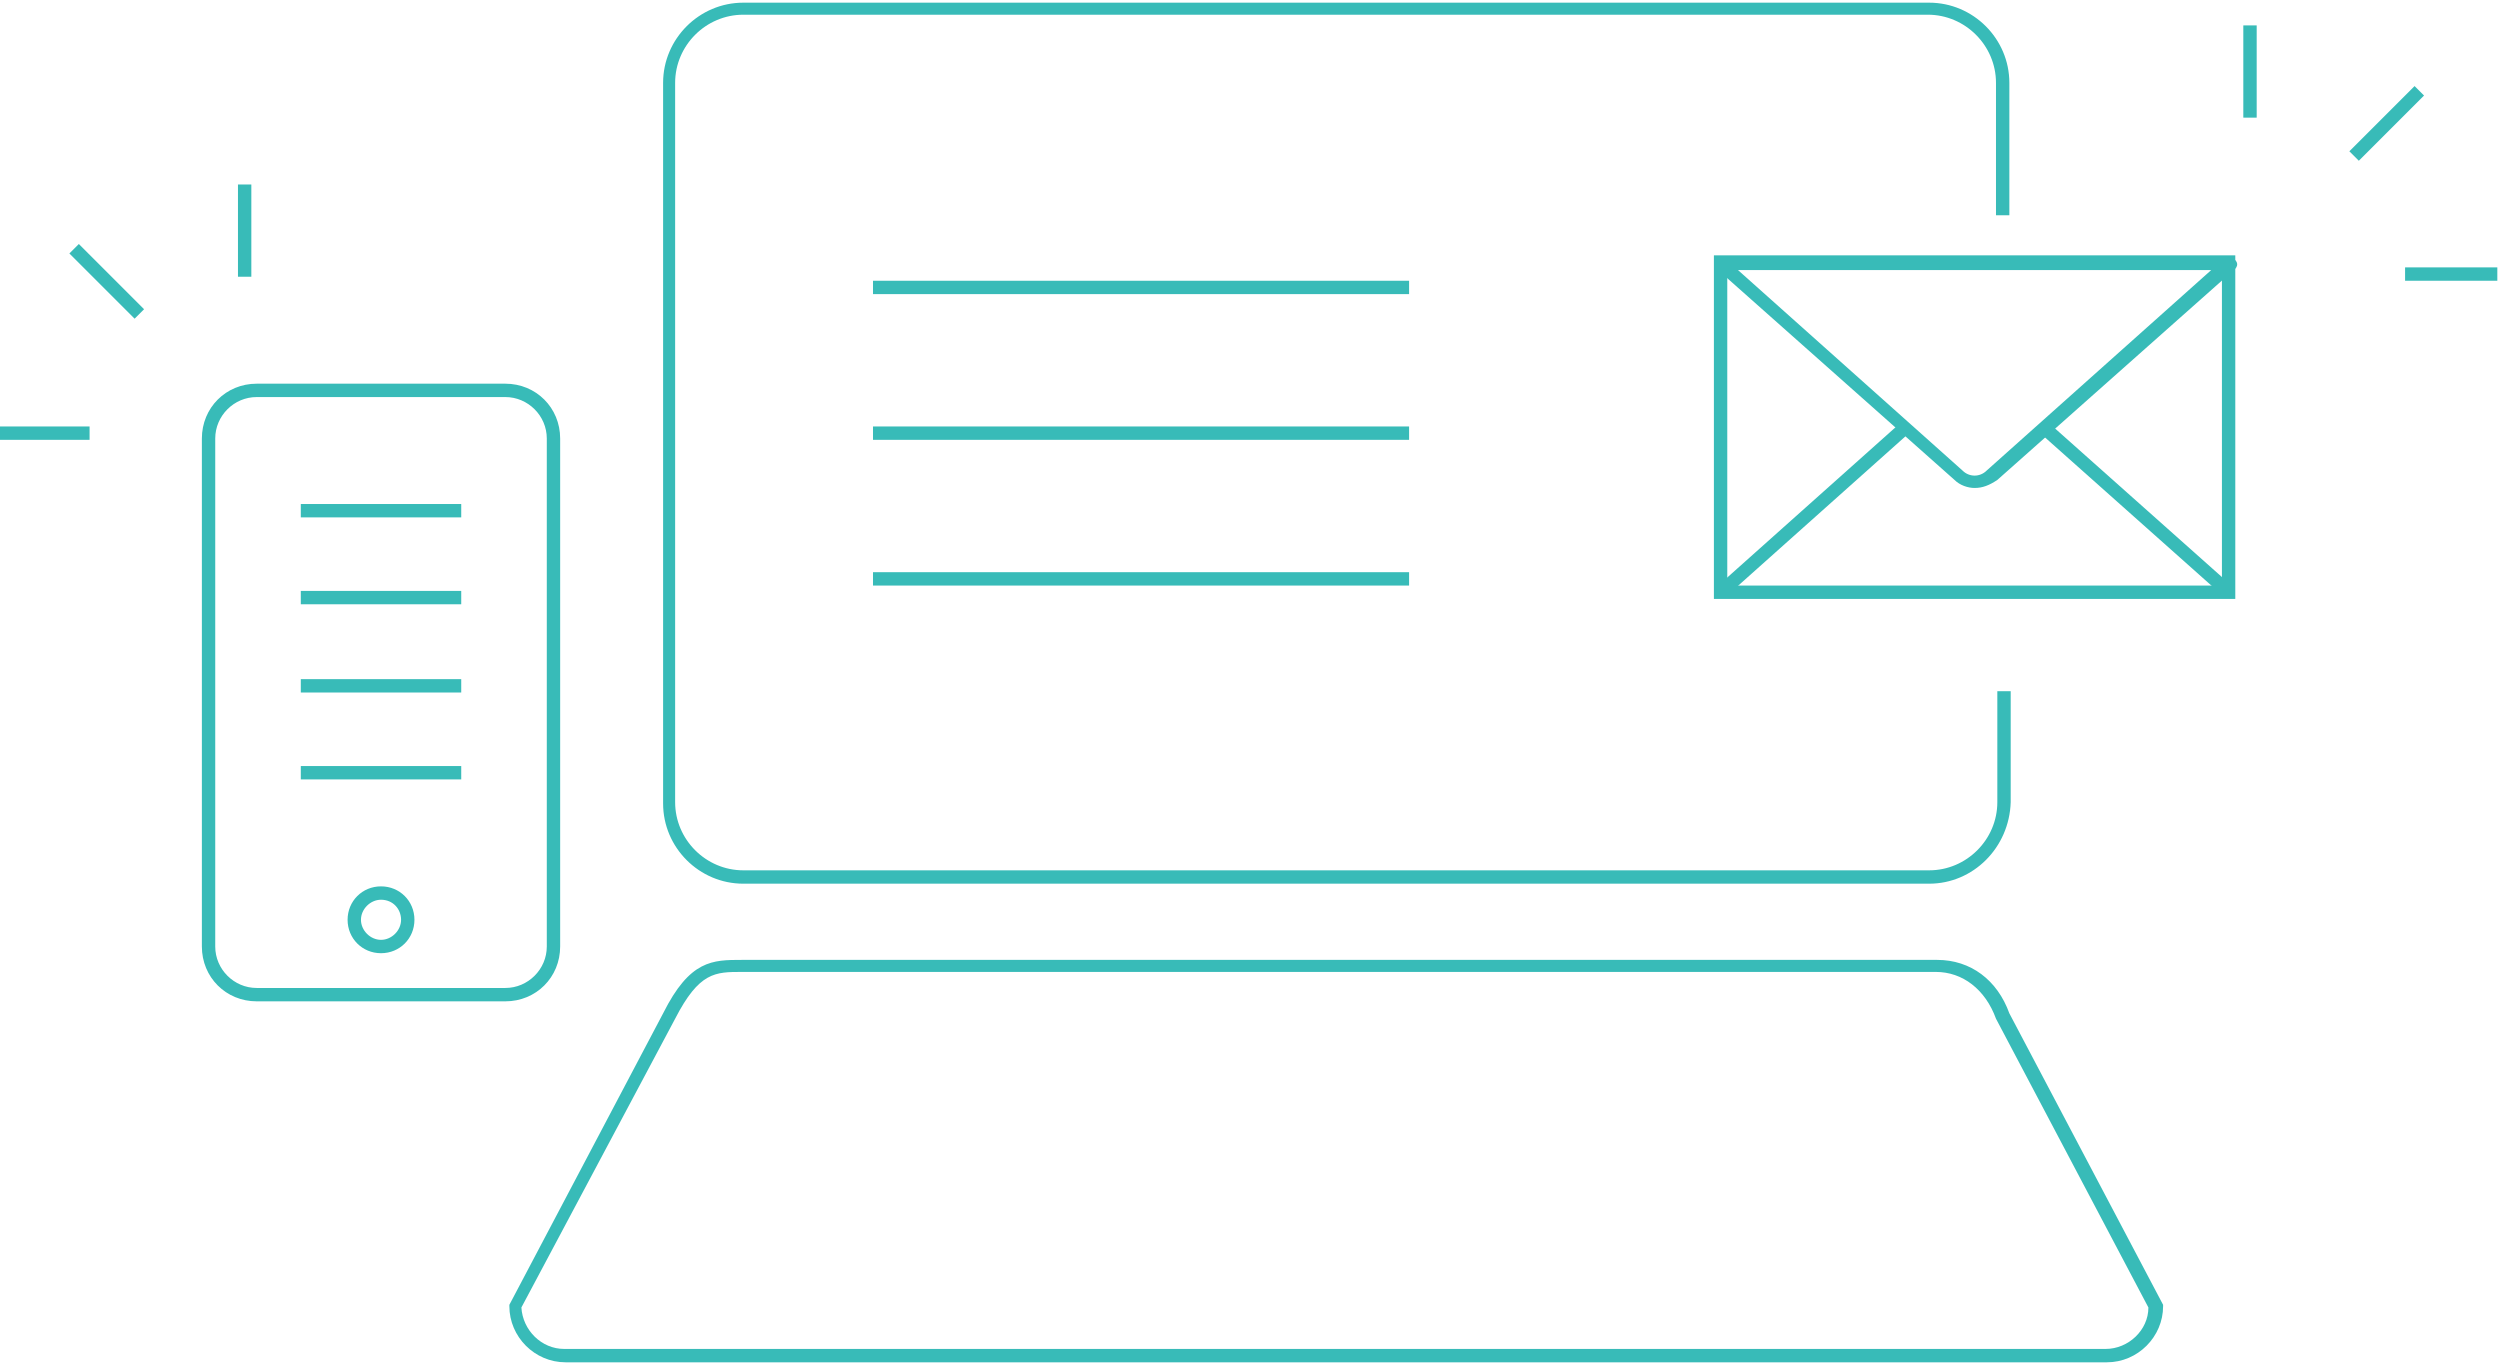 <?xml version="1.0" encoding="utf-8"?>
<!-- Generator: Adobe Illustrator 24.1.2, SVG Export Plug-In . SVG Version: 6.00 Build 0)  -->
<svg version="1.1" baseProfile="basic" id="Layer_1"
	 xmlns="http://www.w3.org/2000/svg" xmlns:xlink="http://www.w3.org/1999/xlink" x="0px" y="0px" viewBox="0 0 187 102"
	 xml:space="preserve">
<style type="text/css">
	.st0{fill:#38BBB8;}
</style>
<rect x="65.3" y="21" class="st0" width="40.1" height="1"/>
<rect x="65.3" y="31.9" class="st0" width="40.1" height="1"/>
<rect x="65.3" y="42.8" class="st0" width="40.1" height="1"/>
<path class="st0" d="M167.2,44.8h-39V19.1h39V44.8z M129.2,43.8h37V20.1h-37V43.8z"/>
<path class="st0" d="M147.7,36.5c-0.5,0-1.1-0.2-1.5-0.6l-17.8-15.8c-0.1-0.1-0.2-0.3-0.1-0.5c0.1-0.2,0.3-0.3,0.5-0.3h38
	c0.2,0,0.4,0.1,0.5,0.3c0.1,0.2,0,0.4-0.1,0.5l-17.8,15.8C148.8,36.3,148.3,36.5,147.7,36.5z M130,20.2l16.8,15
	c0.5,0.5,1.3,0.5,1.8,0l0,0l16.8-15H130z"/>
<rect x="126.4" y="37.7" transform="matrix(0.746 -0.666 0.666 0.746 9.002 99.964)" class="st0" width="18.5" height="1"/>
<rect x="159.3" y="28.9" transform="matrix(0.665 -0.747 0.747 0.665 25.006 132.11)" class="st0" width="1" height="18.5"/>
<path class="st0" d="M144.3,66.1H55.6c-3.3,0-6-2.7-6-6V6.2c0-3.3,2.7-6,6-6h88.7c3.3,0,6,2.7,6,6v9.9h-1V6.2c0-2.8-2.3-5.1-5.1-5.1
	H55.6c-2.8,0-5.1,2.3-5.1,5.1v53.8c0,2.8,2.3,5.1,5.1,5.1h88.7c2.8,0,5.1-2.3,5.1-5.1v-8.3h1v8.3C150.3,63.4,147.6,66.1,144.3,66.1z
	"/>
<path class="st0" d="M157.6,101.9H42.3c-2.3,0-4.2-1.9-4.2-4.2v-0.1l11.5-21.8c2-4,3.7-4,5.9-4h89.4c2.5,0,4.5,1.5,5.4,4l11.5,21.8
	v0.1C161.8,100,159.9,101.9,157.6,101.9z M39,97.8c0.1,1.7,1.5,3.1,3.2,3.1h115.3c1.7,0,3.2-1.4,3.2-3.1l-11.4-21.6
	c-0.8-2.2-2.5-3.5-4.5-3.5H55.5c-2,0-3.2,0-5,3.5L39,97.8z"/>
<rect x="167.8" y="1.9" class="st0" width="1" height="6.9"/>
<rect x="175.1" y="8.7" transform="matrix(0.707 -0.707 0.707 0.707 45.786 128.962)" class="st0" width="6.9" height="1"/>
<rect x="179.9" y="20" class="st0" width="6.9" height="1"/>
<rect x="17.8" y="13.8" class="st0" width="1" height="6.9"/>
<rect x="7.5" y="17.6" transform="matrix(0.707 -0.707 0.707 0.707 -12.555 11.819)" class="st0" width="1" height="6.9"/>
<rect x="-0.2" y="31.9" class="st0" width="6.9" height="1"/>
<path class="st0" d="M37.8,74.9H19.2c-2.3,0-4.1-1.8-4.1-4.1v-38c0-2.3,1.8-4.1,4.1-4.1h18.6c2.3,0,4.1,1.8,4.1,4.1v38
	C41.9,73.1,40.1,74.9,37.8,74.9z M19.2,29.7c-1.7,0-3.1,1.4-3.1,3.1v38c0,1.7,1.4,3.1,3.1,3.1h18.6c1.7,0,3.1-1.4,3.1-3.1v-38
	c0-1.7-1.4-3.1-3.1-3.1H19.2z"/>
<path class="st0" d="M28.5,71.3c-1.4,0-2.5-1.1-2.5-2.5c0-1.4,1.1-2.5,2.5-2.5c1.4,0,2.5,1.1,2.5,2.5C31,70.2,29.9,71.3,28.5,71.3z
	 M28.5,67.3c-0.8,0-1.5,0.7-1.5,1.5c0,0.8,0.7,1.5,1.5,1.5c0.8,0,1.5-0.7,1.5-1.5C30,68,29.4,67.3,28.5,67.3z"/>
<rect x="22.5" y="37.7" class="st0" width="12" height="1"/>
<rect x="22.5" y="44.2" class="st0" width="12" height="1"/>
<rect x="22.5" y="50.8" class="st0" width="12" height="1"/>
<rect x="22.5" y="57.3" class="st0" width="12" height="1"/>
</svg>
